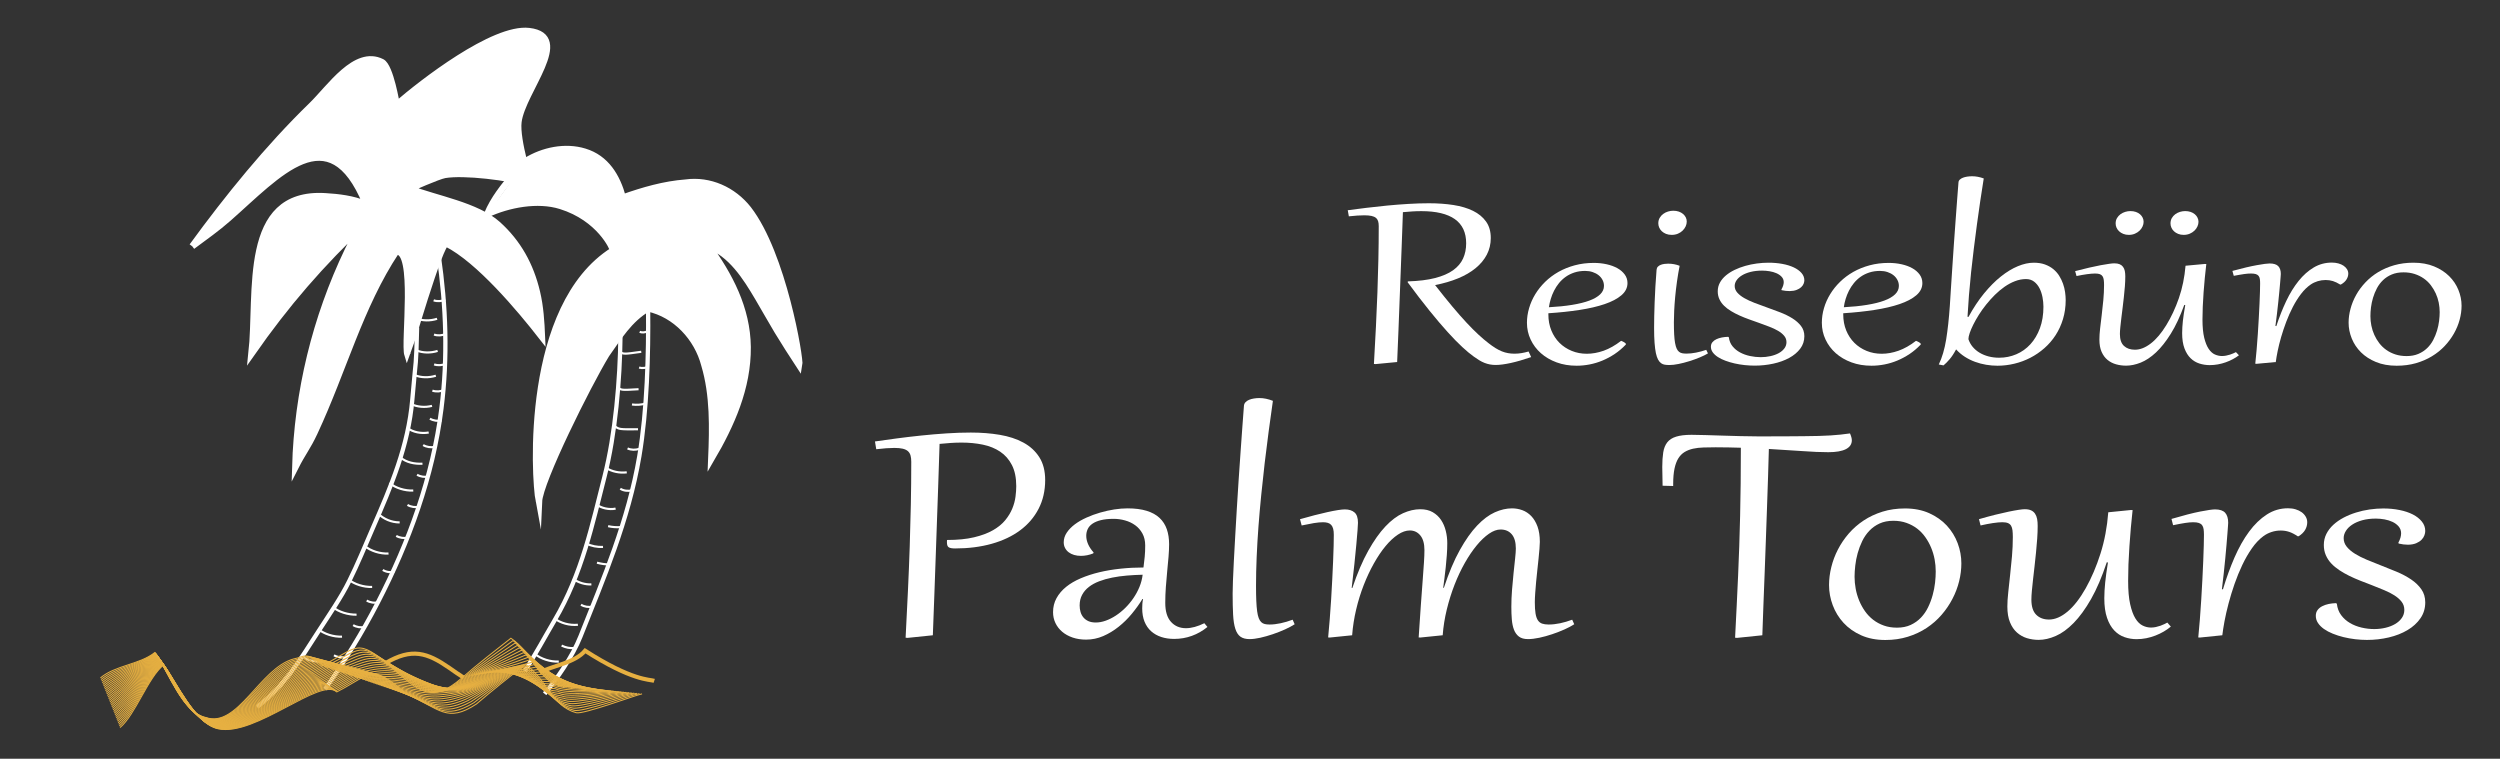 <?xml version="1.0" encoding="UTF-8"?>
<svg xmlns="http://www.w3.org/2000/svg" xmlns:xlink="http://www.w3.org/1999/xlink" version="1.0" id="Ebene_1" x="0px" y="0px" width="827px" height="251px" viewBox="32.5 -2.915 827 251" xml:space="preserve">
<rect x="32.5" y="-2.915" width="827" height="251" fill="#333333" stroke="none"/>
<g id="Text">
	<g>
		<path fill="#FFFFFF" d="M488.585,71.882c0-0.629-0.067-1.175-0.208-1.63c-0.14-0.449-0.388-0.822-0.742-1.107    c-0.347-0.288-0.837-0.495-1.458-0.634c-0.627-0.133-1.422-0.202-2.383-0.202c-1.325,0-3.023,0.111-5.098,0.339l-0.36-2.017    c1.867-0.256,3.912-0.519,6.133-0.788c2.22-0.275,4.506-0.524,6.847-0.751c2.342-0.223,4.693-0.41,7.056-0.55    c2.36-0.146,4.63-0.217,6.804-0.217c2.913,0,5.619,0.191,8.112,0.577c2.492,0.388,4.649,1.027,6.483,1.927    c1.827,0.897,3.262,2.076,4.31,3.54c1.048,1.466,1.567,3.281,1.567,5.449c0,2.008-0.438,3.845-1.31,5.513    c-0.872,1.665-2.108,3.156-3.711,4.467c-1.6,1.312-3.536,2.436-5.804,3.37c-2.275,0.938-4.804,1.676-7.596,2.218    c2.09,2.685,3.99,5.046,5.695,7.084c1.707,2.036,3.277,3.823,4.703,5.348c1.434,1.533,2.735,2.846,3.925,3.938    c1.18,1.096,2.295,2.039,3.345,2.843c0.822,0.647,1.602,1.197,2.322,1.638c0.723,0.445,1.42,0.805,2.095,1.076    c0.675,0.27,1.354,0.469,2.037,0.586c0.685,0.125,1.396,0.186,2.138,0.186c0.806,0,1.572-0.063,2.294-0.186    c0.723-0.117,1.519-0.297,2.38-0.539l0.844,1.852c-2.549,0.876-4.809,1.53-6.784,1.958c-1.969,0.428-3.617,0.646-4.946,0.646    c-0.662,0-1.293-0.059-1.9-0.17c-0.599-0.111-1.191-0.28-1.773-0.507c-0.587-0.228-1.169-0.516-1.75-0.874    c-0.582-0.351-1.209-0.771-1.873-1.255c-1.086-0.771-2.341-1.812-3.766-3.132c-1.434-1.322-3.041-2.975-4.839-4.958    c-1.799-1.981-3.798-4.334-5.99-7.048c-2.191-2.714-4.601-5.851-7.231-9.412l0.057-0.291c3.561-0.11,6.566-0.475,9.02-1.111    c2.447-0.634,4.436-1.492,5.954-2.576c1.518-1.09,2.618-2.381,3.302-3.883c0.685-1.501,1.022-3.18,1.022-5.032    c0-3.561-1.247-6.223-3.739-7.988c-2.492-1.762-6.182-2.646-11.063-2.646c-1.048,0-2.042,0.028-2.989,0.091    c-0.945,0.063-1.986,0.145-3.137,0.248c-0.038,1.161-0.093,2.714-0.164,4.66c-0.066,1.948-0.151,4.184-0.244,6.709    c-0.087,2.527-0.193,5.297-0.315,8.301c-0.121,3.011-0.243,6.155-0.363,9.437c-0.115,3.28-0.245,6.655-0.387,10.118    c-0.141,3.461-0.281,6.91-0.43,10.349l-7.139,0.682l-0.544-0.048c0.235-4.328,0.459-8.43,0.665-12.308    c0.195-3.878,0.362-7.655,0.492-11.33c0.132-3.668,0.239-7.306,0.315-10.904C488.546,79.336,488.585,75.654,488.585,71.882z"></path>
		<path fill="#FFFFFF" d="M568.769,109.83c0.115,0.043,0.276,0.109,0.463,0.191c0.189,0.083,0.372,0.173,0.529,0.271    c0.159,0.096,0.3,0.206,0.422,0.316c0.121,0.112,0.18,0.224,0.18,0.329c0,0.061-0.028,0.124-0.086,0.179    c-1.133,1.18-2.338,2.199-3.638,3.068c-1.294,0.865-2.644,1.589-4.038,2.17c-1.396,0.581-2.823,1.013-4.268,1.291    c-1.449,0.279-2.875,0.419-4.28,0.419c-2.417,0-4.629-0.367-6.632-1.107c-2.015-0.739-3.748-1.753-5.189-3.031    c-1.451-1.283-2.58-2.787-3.396-4.518c-0.814-1.728-1.222-3.575-1.222-5.552c0-1.616,0.239-3.233,0.715-4.844    c0.468-1.614,1.154-3.153,2.044-4.616c0.898-1.465,1.988-2.823,3.272-4.085c1.293-1.258,2.75-2.351,4.389-3.282    c1.639-0.924,3.438-1.653,5.396-2.18c1.96-0.531,4.069-0.793,6.318-0.793c1.49,0,2.905,0.151,4.252,0.451    c1.35,0.303,2.524,0.736,3.545,1.302c1.012,0.565,1.821,1.268,2.423,2.095c0.607,0.828,0.906,1.774,0.906,2.825    c0,1.539-0.669,2.885-2.008,4.031c-1.332,1.145-3.18,2.115-5.531,2.917s-5.12,1.446-8.304,1.937    c-3.186,0.492-6.629,0.854-10.328,1.096v0.386c0,1.934,0.323,3.693,0.979,5.296c0.654,1.597,1.55,2.968,2.693,4.106    c1.151,1.141,2.499,2.021,4.046,2.658c1.545,0.634,3.213,0.952,5.003,0.952c1.808,0,3.667-0.334,5.568-1.004    C564.886,112.426,566.812,111.336,568.769,109.83z M563.093,91.661c0-0.696-0.155-1.346-0.464-1.948    c-0.311-0.601-0.741-1.126-1.295-1.57c-0.556-0.449-1.212-0.797-1.98-1.053c-0.76-0.257-1.583-0.387-2.471-0.387    c-1.304,0-2.493,0.174-3.56,0.522c-1.062,0.347-2.016,0.819-2.858,1.413c-0.843,0.593-1.593,1.291-2.239,2.08    c-0.639,0.793-1.187,1.633-1.637,2.523c-0.458,0.89-0.82,1.805-1.1,2.742c-0.285,0.935-0.484,1.845-0.607,2.736    c2.856-0.152,5.41-0.411,7.678-0.783c2.259-0.367,4.168-0.842,5.725-1.423c1.563-0.581,2.748-1.277,3.574-2.08    C562.682,93.625,563.093,92.698,563.093,91.661z"></path>
		<path fill="#FFFFFF" d="M588.122,85.009c-0.339,1.72-0.631,3.443-0.871,5.169c-0.244,1.728-0.435,3.396-0.592,5.01    c-0.152,1.616-0.258,3.14-0.332,4.582c-0.065,1.438-0.107,2.74-0.107,3.901c0,1.574,0.036,2.919,0.092,4.042    c0.059,1.121,0.16,2.069,0.301,2.837c0.14,0.773,0.314,1.386,0.529,1.846c0.213,0.463,0.469,0.815,0.785,1.063    c0.309,0.25,0.676,0.413,1.087,0.488c0.412,0.075,0.876,0.11,1.399,0.11c0.964,0,2.003-0.108,3.117-0.327    c1.121-0.215,2.252-0.523,3.396-0.917l0.569,1.175c-0.722,0.44-1.633,0.881-2.729,1.337c-1.094,0.453-2.245,0.867-3.452,1.245    c-1.199,0.374-2.385,0.681-3.537,0.914c-1.161,0.236-2.159,0.35-3.001,0.35c-0.563,0-1.078-0.032-1.536-0.1    c-0.47-0.069-0.885-0.238-1.252-0.508c-0.375-0.269-0.708-0.669-1.001-1.2c-0.29-0.526-0.525-1.244-0.724-2.15    c-0.188-0.905-0.331-2.037-0.434-3.391c-0.104-1.359-0.152-3.004-0.152-4.937c0-1.128,0.015-2.407,0.042-3.829    c0.029-1.429,0.08-2.955,0.136-4.594c0.067-1.635,0.143-3.368,0.246-5.185c0.103-1.816,0.233-3.691,0.394-5.62    c0.036-0.427,0.188-0.77,0.449-1.034c0.263-0.262,0.581-0.469,0.965-0.609c0.382-0.144,0.789-0.241,1.222-0.295    c0.431-0.054,0.828-0.08,1.194-0.08C585.666,84.305,586.941,84.54,588.122,85.009z M585.5,74.783    c-0.703,0-1.331-0.114-1.874-0.329c-0.536-0.219-1.002-0.505-1.387-0.861c-0.377-0.353-0.668-0.76-0.873-1.224    c-0.195-0.458-0.299-0.928-0.299-1.412c0-0.678,0.152-1.28,0.452-1.798c0.298-0.518,0.691-0.959,1.179-1.313    c0.479-0.351,1.012-0.615,1.594-0.792c0.588-0.172,1.159-0.258,1.722-0.258c0.685,0,1.294,0.093,1.837,0.285    c0.544,0.187,1.008,0.446,1.399,0.778c0.393,0.333,0.692,0.713,0.909,1.142c0.215,0.43,0.315,0.896,0.315,1.393    c0,0.531-0.123,1.053-0.357,1.571c-0.246,0.523-0.585,0.991-1.016,1.416c-0.432,0.421-0.956,0.76-1.565,1.017    C586.921,74.652,586.247,74.783,585.5,74.783z"></path>
		<path fill="#FFFFFF" d="M604.403,108.671c0.144,1.146,0.549,2.14,1.223,2.968c0.676,0.831,1.504,1.506,2.488,2.031    c0.989,0.531,2.073,0.925,3.272,1.182c1.198,0.256,2.385,0.387,3.574,0.387c1.105,0,2.173-0.118,3.194-0.345    c1.029-0.222,1.929-0.547,2.716-0.969c0.786-0.426,1.41-0.945,1.887-1.565c0.468-0.617,0.708-1.312,0.708-2.078    c0-0.802-0.252-1.501-0.758-2.108c-0.498-0.601-1.172-1.154-2.016-1.651c-0.843-0.498-1.83-0.953-2.945-1.379    c-1.116-0.421-2.273-0.848-3.479-1.288c-1.067-0.378-2.133-0.762-3.21-1.142c-1.077-0.387-2.119-0.805-3.124-1.261    c-1.003-0.45-1.942-0.94-2.816-1.471c-0.878-0.527-1.639-1.111-2.293-1.753c-0.654-0.64-1.168-1.358-1.535-2.148    c-0.376-0.792-0.557-1.672-0.557-2.635c0-1.042,0.238-2.003,0.723-2.878c0.48-0.87,1.136-1.661,1.972-2.359    c0.834-0.703,1.799-1.315,2.896-1.847c1.096-0.525,2.271-0.97,3.517-1.324c1.246-0.352,2.524-0.619,3.846-0.792    c1.312-0.174,2.599-0.26,3.846-0.26c1.603,0,3.124,0.133,4.565,0.396c1.434,0.264,2.691,0.649,3.768,1.154    c1.077,0.504,1.929,1.123,2.565,1.847c0.63,0.719,0.95,1.534,0.95,2.438c0,0.353-0.084,0.727-0.242,1.132    c-0.161,0.408-0.432,0.791-0.818,1.144c-0.381,0.353-0.879,0.653-1.507,0.894c-0.619,0.241-1.388,0.372-2.286,0.386    c-0.852,0-1.733-0.097-2.659-0.296l-0.085-0.228c0.281-0.484,0.479-0.927,0.599-1.334c0.122-0.409,0.179-0.786,0.179-1.134    c-0.02-0.691-0.256-1.275-0.707-1.751c-0.451-0.477-1.018-0.866-1.701-1.166c-0.686-0.303-1.447-0.521-2.28-0.656    c-0.834-0.136-1.655-0.207-2.46-0.207c-1.425,0-2.698,0.145-3.824,0.429c-1.133,0.289-2.082,0.666-2.852,1.144    c-0.777,0.475-1.369,1.017-1.779,1.619c-0.413,0.601-0.622,1.23-0.622,1.877c0,0.829,0.296,1.571,0.879,2.228    c0.581,0.656,1.356,1.263,2.323,1.812c0.966,0.55,2.074,1.066,3.331,1.55c1.256,0.483,2.569,0.965,3.931,1.449    c1.527,0.54,3.053,1.104,4.553,1.684c1.508,0.583,2.856,1.243,4.045,1.982c1.182,0.739,2.143,1.585,2.88,2.544    c0.731,0.955,1.101,2.082,1.101,3.381c0,1.555-0.462,2.936-1.371,4.137c-0.917,1.209-2.141,2.23-3.668,3.059    s-3.283,1.46-5.258,1.889c-1.979,0.429-4.034,0.646-6.17,0.646c-1.068,0-2.166-0.063-3.301-0.181    c-1.134-0.124-2.236-0.305-3.302-0.546c-1.06-0.242-2.075-0.541-3.031-0.893c-0.956-0.353-1.79-0.76-2.501-1.224    c-0.714-0.46-1.274-0.972-1.687-1.539c-0.414-0.565-0.623-1.184-0.623-1.867c0-0.587,0.167-1.084,0.502-1.493    c0.329-0.406,0.767-0.739,1.308-0.994c0.543-0.256,1.155-0.448,1.83-0.577c0.674-0.13,1.361-0.2,2.066-0.219L604.403,108.671z"></path>
		<path fill="#FFFFFF" d="M666.314,109.83c0.121,0.043,0.275,0.109,0.464,0.191c0.197,0.083,0.37,0.173,0.528,0.271    c0.159,0.096,0.299,0.206,0.423,0.316c0.12,0.112,0.187,0.224,0.187,0.329c0,0.061-0.036,0.124-0.094,0.179    c-1.126,1.18-2.337,2.199-3.63,3.068c-1.304,0.865-2.65,1.589-4.045,2.17c-1.397,0.581-2.817,1.013-4.269,1.291    c-1.442,0.279-2.876,0.419-4.28,0.419c-2.41,0-4.622-0.367-6.633-1.107c-2.014-0.739-3.739-1.753-5.189-3.031    c-1.443-1.283-2.571-2.787-3.387-4.518c-0.814-1.728-1.222-3.575-1.222-5.552c0-1.616,0.232-3.233,0.707-4.844    c0.468-1.614,1.153-3.153,2.052-4.616c0.891-1.465,1.981-2.823,3.272-4.085c1.285-1.258,2.748-2.351,4.381-3.282    c1.639-0.924,3.438-1.653,5.403-2.18c1.96-0.531,4.063-0.793,6.317-0.793c1.482,0,2.905,0.151,4.245,0.451    c1.351,0.303,2.532,0.736,3.545,1.302c1.019,0.565,1.822,1.268,2.43,2.095c0.6,0.828,0.901,1.774,0.901,2.825    c0,1.539-0.662,2.885-2.002,4.031c-1.339,1.145-3.181,2.115-5.532,2.917c-2.358,0.802-5.126,1.446-8.312,1.937    c-3.186,0.492-6.629,0.854-10.328,1.096v0.386c0,1.934,0.331,3.693,0.979,5.296c0.653,1.597,1.557,2.968,2.7,4.106    c1.143,1.141,2.492,2.021,4.039,2.658c1.553,0.634,3.22,0.952,5.01,0.952c1.809,0,3.66-0.334,5.563-1.004    C662.439,112.426,664.365,111.336,666.314,109.83z M660.646,91.661c0-0.696-0.155-1.346-0.473-1.948    c-0.31-0.601-0.739-1.126-1.294-1.57c-0.554-0.449-1.212-0.797-1.973-1.053c-0.767-0.257-1.591-0.387-2.472-0.387    c-1.312,0-2.492,0.174-3.561,0.522c-1.067,0.347-2.021,0.819-2.865,1.413c-0.842,0.593-1.59,1.291-2.229,2.08    c-0.647,0.793-1.194,1.633-1.645,2.523c-0.45,0.892-0.82,1.805-1.102,2.742c-0.28,0.935-0.485,1.845-0.597,2.736    c2.848-0.152,5.408-0.411,7.668-0.783c2.266-0.367,4.176-0.842,5.732-1.423c1.556-0.581,2.748-1.277,3.573-2.08    C660.233,93.625,660.646,92.698,660.646,91.661z"></path>
		<path fill="#FFFFFF" d="M688.72,56.114c-0.385,2.413-0.769,4.902-1.151,7.466c-0.375,2.563-0.745,5.159-1.101,7.783    c-0.348,2.624-0.691,5.265-1.022,7.921c-0.329,2.651-0.638,5.275-0.909,7.862c-0.271,2.584-0.502,5.12-0.707,7.599    c-0.195,2.485-0.356,4.865-0.479,7.142l0.33,0.023c1.59-2.928,3.297-5.506,5.124-7.742c1.834-2.231,3.69-4.104,5.583-5.61    c1.892-1.506,3.759-2.645,5.624-3.416c1.854-0.768,3.611-1.154,5.26-1.154c1.388,0,2.613,0.19,3.682,0.577    c1.06,0.387,1.985,0.896,2.772,1.539c0.779,0.643,1.434,1.38,1.959,2.217c0.523,0.836,0.946,1.711,1.265,2.625    c0.325,0.913,0.548,1.834,0.68,2.771c0.131,0.934,0.201,1.81,0.201,2.627c0,2.243-0.304,4.346-0.895,6.301    c-0.591,1.954-1.411,3.731-2.458,5.339c-1.042,1.608-2.278,3.035-3.71,4.287c-1.425,1.255-2.971,2.311-4.64,3.17    c-1.666,0.862-3.428,1.514-5.281,1.957c-1.845,0.445-3.709,0.668-5.575,0.668c-1.245,0-2.495-0.105-3.753-0.318    c-1.262-0.209-2.482-0.533-3.68-0.973c-1.199-0.436-2.327-1-3.396-1.684c-1.067-0.688-2.015-1.495-2.866-2.433    c-0.701,1.326-1.413,2.414-2.137,3.259c-0.723,0.846-1.396,1.521-2.022,2.038l-1.565-0.295c1.105-2.308,1.921-5.081,2.445-8.313    c0.516-3.238,0.918-6.9,1.2-10.985c0.102-1.752,0.229-3.742,0.379-5.975c0.15-2.235,0.305-4.584,0.464-7.063    c0.166-2.473,0.338-5.003,0.514-7.588c0.179-2.589,0.365-5.104,0.544-7.545c0.177-2.443,0.354-4.757,0.514-6.947    c0.16-2.188,0.31-4.129,0.451-5.816c0.02-0.364,0.168-0.674,0.45-0.939c0.282-0.263,0.637-0.472,1.058-0.63    c0.42-0.159,0.896-0.279,1.429-0.355c0.533-0.076,1.063-0.112,1.588-0.112C686.115,55.389,687.39,55.63,688.72,56.114z     M708.466,98.541c0-1.028-0.109-2.085-0.314-3.169c-0.215-1.085-0.545-2.07-0.994-2.952c-0.459-0.883-1.048-1.608-1.779-2.17    c-0.739-0.565-1.626-0.85-2.674-0.85c-1.227,0-2.434,0.231-3.631,0.693c-1.199,0.458-2.352,1.079-3.466,1.853    c-1.115,0.779-2.187,1.678-3.218,2.694c-1.022,1.021-1.98,2.087-2.871,3.202c-0.899,1.118-1.705,2.247-2.417,3.384    c-0.714,1.134-1.329,2.219-1.837,3.244c-0.515,1.029-0.911,1.958-1.193,2.794c-0.281,0.836-0.421,1.506-0.421,2.005    c0.3,0.933,0.765,1.779,1.399,2.543c0.637,0.761,1.395,1.409,2.295,1.948c0.891,0.532,1.885,0.944,2.98,1.23    c1.095,0.284,2.262,0.428,3.488,0.428c2.006,0,3.902-0.382,5.682-1.143c1.78-0.76,3.33-1.867,4.661-3.318    c1.321-1.444,2.374-3.214,3.15-5.303C708.077,103.565,708.466,101.192,708.466,98.541z"></path>
		<path fill="#FFFFFF" d="M735.548,88.512c0,1.027-0.049,2.123-0.136,3.296c-0.094,1.166-0.204,2.353-0.338,3.561    c-0.13,1.209-0.272,2.408-0.421,3.609c-0.151,1.199-0.291,2.336-0.422,3.406c-0.133,1.071-0.244,2.055-0.329,2.954    c-0.094,0.898-0.135,1.647-0.135,2.248c0,1.795,0.451,3.107,1.357,3.938c0.9,0.831,2.107,1.244,3.616,1.244    c1.705,0,3.456-0.688,5.246-2.07c1.79-1.379,3.494-3.393,5.124-6.051c1.63-2.653,3.016-5.633,4.168-8.946    c1.144-3.31,1.874-6.882,2.2-10.715l6.39-0.587l0.479,0.021c-0.18,1.436-0.344,2.953-0.494,4.561    c-0.151,1.61-0.286,3.212-0.408,4.821c-0.119,1.609-0.213,3.18-0.271,4.714c-0.059,1.54-0.095,2.96-0.095,4.255    c0,2.459,0.197,4.47,0.573,6.033c0.383,1.561,0.879,2.791,1.479,3.688c0.603,0.897,1.298,1.518,2.066,1.855    c0.777,0.34,1.55,0.508,2.336,0.508c0.468,0,0.922-0.048,1.372-0.138c0.45-0.089,0.877-0.197,1.279-0.326    c0.402-0.126,0.772-0.267,1.1-0.419c0.336-0.154,0.622-0.285,0.866-0.408l0.994,1.043c-0.582,0.449-1.247,0.88-1.993,1.274    c-0.74,0.399-1.528,0.751-2.352,1.042c-0.825,0.296-1.688,0.528-2.596,0.694c-0.9,0.165-1.817,0.247-2.735,0.247    c-1.17,0-2.3-0.178-3.396-0.522c-1.095-0.348-2.064-0.926-2.909-1.743c-0.843-0.813-1.522-1.899-2.037-3.259    c-0.514-1.355-0.772-3.045-0.772-5.069c0-0.649,0.028-1.306,0.066-1.969c0.037-0.662,0.103-1.361,0.178-2.099    c0.084-0.74,0.191-1.538,0.316-2.392c0.129-0.852,0.294-1.788,0.471-2.815l-0.33-0.042c-1.367,3.786-2.851,6.962-4.452,9.524    c-1.593,2.564-3.233,4.628-4.911,6.2c-1.684,1.57-3.365,2.685-5.051,3.36c-1.693,0.669-3.299,1.004-4.826,1.004    c-1.15,0-2.252-0.147-3.302-0.443c-1.058-0.292-2-0.775-2.823-1.444c-0.825-0.669-1.486-1.557-1.974-2.664    c-0.496-1.099-0.734-2.458-0.734-4.069c0-1.055,0.076-2.282,0.235-3.678c0.16-1.395,0.341-2.878,0.53-4.459    c0.195-1.576,0.369-3.204,0.528-4.886c0.159-1.686,0.244-3.345,0.244-4.991c0-0.664-0.026-1.235-0.094-1.719    c-0.057-0.482-0.188-0.884-0.392-1.201c-0.197-0.317-0.494-0.551-0.887-0.704c-0.394-0.146-0.932-0.221-1.616-0.221    c-0.686,0-1.57,0.076-2.666,0.221c-1.095,0.151-2.251,0.358-3.45,0.614l-0.459-1.63c1.649-0.436,3.179-0.817,4.603-1.141    c1.415-0.324,2.68-0.592,3.795-0.805c1.115-0.209,2.063-0.367,2.838-0.471c0.77-0.109,1.343-0.159,1.7-0.159    c0.731,0,1.32,0.097,1.78,0.291c0.469,0.197,0.834,0.483,1.115,0.862c0.282,0.374,0.482,0.829,0.596,1.355    C735.487,87.233,735.548,87.835,735.548,88.512z M736.72,74.783c-0.686,0-1.294-0.114-1.836-0.329    c-0.546-0.219-0.999-0.501-1.372-0.851c-0.376-0.345-0.661-0.745-0.86-1.195c-0.203-0.455-0.297-0.92-0.297-1.403    c0-0.682,0.149-1.271,0.45-1.777c0.299-0.504,0.688-0.929,1.157-1.281c0.475-0.345,1-0.603,1.571-0.777    c0.573-0.173,1.14-0.259,1.702-0.259c0.665,0,1.268,0.094,1.809,0.281c0.544,0.187,0.998,0.442,1.373,0.768    c0.373,0.324,0.665,0.703,0.875,1.133c0.209,0.432,0.317,0.887,0.317,1.37c0,0.513-0.116,1.028-0.351,1.54    c-0.227,0.512-0.562,0.978-0.994,1.391c-0.431,0.416-0.951,0.75-1.551,1.005C738.106,74.653,737.449,74.783,736.72,74.783z     M754.845,74.783c-0.664,0-1.265-0.114-1.808-0.329c-0.545-0.219-0.997-0.501-1.372-0.851c-0.375-0.345-0.659-0.745-0.858-1.195    c-0.204-0.455-0.306-0.92-0.306-1.403c0-0.682,0.152-1.271,0.441-1.777c0.29-0.504,0.668-0.929,1.144-1.281    c0.47-0.345,0.995-0.603,1.565-0.777c0.574-0.173,1.146-0.259,1.71-0.259c0.657,0,1.265,0.094,1.807,0.281    c0.544,0.187,1.002,0.442,1.387,0.768c0.383,0.324,0.681,0.703,0.887,1.133c0.215,0.432,0.323,0.887,0.323,1.37    c0,0.513-0.117,1.028-0.351,1.54c-0.226,0.512-0.562,0.978-0.995,1.391c-0.429,0.416-0.951,0.75-1.549,1.005    C756.26,74.653,755.585,74.783,754.845,74.783z"></path>
		<path fill="#FFFFFF" d="M779.031,117.429l-0.486-0.023c0.157-1.43,0.309-2.99,0.451-4.684c0.14-1.689,0.271-3.407,0.392-5.147    c0.121-1.74,0.23-3.469,0.314-5.179c0.094-1.713,0.176-3.315,0.244-4.8c0.074-1.485,0.121-2.815,0.15-3.99    c0.036-1.181,0.052-2.105,0.052-2.782c0-0.56-0.028-1.043-0.094-1.451c-0.058-0.406-0.194-0.744-0.408-1.02    c-0.205-0.271-0.519-0.468-0.92-0.599c-0.403-0.125-0.946-0.189-1.622-0.189c-0.346,0-0.692,0.014-1.058,0.042    c-0.365,0.034-0.769,0.076-1.209,0.138c-0.441,0.062-0.942,0.141-1.493,0.239c-0.552,0.096-1.186,0.216-1.914,0.349l-0.451-1.63    c3.335-0.903,6.04-1.542,8.112-1.909c2.068-0.372,3.467-0.556,4.188-0.556c1.327,0,2.279,0.294,2.852,0.874    c0.571,0.581,0.859,1.441,0.859,2.589c0,0.11-0.021,0.421-0.059,0.93c-0.038,0.514-0.098,1.18-0.165,2    c-0.073,0.822-0.154,1.777-0.256,2.863c-0.104,1.084-0.22,2.253-0.351,3.497c-0.131,1.244-0.276,2.541-0.436,3.89    c-0.159,1.352-0.328,2.696-0.514,4.041l0.308,0.021c0.965-2.956,2.056-5.714,3.267-8.27c1.216-2.556,2.584-4.778,4.101-6.662    c1.517-1.885,3.185-3.373,5.011-4.45c1.817-1.078,3.809-1.613,5.981-1.613c0.769,0,1.48,0.09,2.146,0.271    c0.656,0.18,1.236,0.432,1.713,0.756c0.487,0.324,0.863,0.712,1.144,1.153c0.282,0.449,0.431,0.936,0.431,1.46    c0,0.678-0.203,1.331-0.595,1.958c-0.393,0.629-1.007,1.179-1.85,1.662h-0.244c-0.844-0.527-1.644-0.908-2.394-1.144    c-0.759-0.233-1.56-0.35-2.402-0.35c-0.9,0-1.78,0.13-2.624,0.386c-0.843,0.256-1.62,0.625-2.323,1.106    c-1.143,0.786-2.212,1.819-3.195,3.112c-0.983,1.291-1.886,2.716-2.701,4.29c-0.811,1.568-1.546,3.215-2.199,4.943    c-0.649,1.727-1.213,3.41-1.688,5.047c-0.469,1.629-0.854,3.172-1.144,4.612c-0.291,1.441-0.501,2.649-0.623,3.632    L779.031,117.429z"></path>
		<path fill="#FFFFFF" d="M809.419,103.832c0-1.522,0.215-3.066,0.639-4.636c0.42-1.569,1.039-3.09,1.865-4.561    c0.822-1.472,1.848-2.852,3.066-4.139c1.215-1.29,2.618-2.419,4.2-3.384c1.593-0.961,3.362-1.728,5.313-2.287    c1.947-0.554,4.066-0.838,6.358-0.838c2.576,0,4.851,0.407,6.833,1.224c1.978,0.813,3.642,1.888,4.988,3.222    c1.351,1.338,2.366,2.854,3.06,4.56c0.693,1.706,1.045,3.448,1.045,5.229c0,1.521-0.215,3.069-0.638,4.641    c-0.42,1.568-1.052,3.085-1.886,4.557c-0.836,1.47-1.856,2.849-3.074,4.141c-1.219,1.288-2.618,2.417-4.211,3.381    c-1.583,0.966-3.353,1.727-5.301,2.288c-1.949,0.557-4.076,0.837-6.361,0.837c-2.576,0-4.855-0.407-6.834-1.223    c-1.976-0.815-3.636-1.889-4.977-3.223c-1.338-1.334-2.349-2.854-3.042-4.561C809.771,107.354,809.419,105.613,809.419,103.832z     M816.633,101.682c0,1.03,0.099,2.066,0.314,3.123c0.206,1.054,0.537,2.078,0.979,3.057c0.439,0.982,0.988,1.897,1.643,2.747    c0.655,0.854,1.426,1.599,2.325,2.228c0.889,0.634,1.901,1.132,3.016,1.495c1.114,0.36,2.345,0.54,3.695,0.54    c1.462,0,2.758-0.238,3.874-0.713c1.115-0.472,2.081-1.103,2.895-1.89c0.815-0.782,1.49-1.679,2.02-2.688    c0.529-1.015,0.955-2.06,1.282-3.138c0.319-1.078,0.548-2.144,0.68-3.201c0.131-1.055,0.194-2.032,0.194-2.917    c0-1.044-0.109-2.089-0.315-3.137c-0.214-1.05-0.539-2.058-0.979-3.032c-0.448-0.975-0.997-1.885-1.645-2.736    c-0.654-0.854-1.433-1.595-2.323-2.217c-0.9-0.629-1.9-1.124-3.016-1.484c-1.115-0.364-2.348-0.545-3.695-0.545    c-1.465,0-2.759,0.236-3.875,0.705c-1.115,0.465-2.078,1.092-2.895,1.879c-0.816,0.781-1.49,1.68-2.023,2.689    c-0.533,1.012-0.959,2.051-1.279,3.121c-0.319,1.075-0.549,2.141-0.68,3.206C816.694,99.838,816.633,100.806,816.633,101.682z"></path>
	</g>
	<g>
		<path fill="#FFFFFF" d="M333.945,149.824c0-0.811-0.081-1.503-0.243-2.08c-0.167-0.584-0.456-1.053-0.868-1.422    c-0.412-0.36-0.982-0.631-1.713-0.81c-0.729-0.172-1.661-0.254-2.789-0.254c-1.556,0-3.546,0.144-5.97,0.433l-0.424-2.573    c2.213-0.324,4.633-0.666,7.258-1.009c2.629-0.351,5.324-0.666,8.091-0.954c2.766-0.287,5.547-0.525,8.336-0.707    c2.793-0.188,5.469-0.274,8.038-0.274c3.39,0,6.575,0.245,9.556,0.748c2.978,0.503,5.582,1.355,7.804,2.561    c2.224,1.198,3.986,2.813,5.282,4.839c1.293,2.024,1.942,4.546,1.942,7.569c0,3.521-0.726,6.685-2.174,9.492    c-1.447,2.801-3.476,5.172-6.09,7.115c-2.613,1.953-5.754,3.435-9.415,4.469c-3.66,1.027-7.708,1.544-12.133,1.544    c-0.991,0-1.686-0.125-2.083-0.378c-0.401-0.243-0.6-0.783-0.6-1.612v-0.379c0-0.197,0.011-0.34,0.032-0.433    c3.465,0,6.438-0.291,8.922-0.885c2.483-0.586,4.572-1.369,6.268-2.341c1.699-0.971,3.048-2.078,4.063-3.321    c1.013-1.241,1.79-2.521,2.333-3.843c0.542-1.314,0.894-2.624,1.059-3.912c0.165-1.294,0.248-2.457,0.248-3.502    c0-2.789-0.477-5.116-1.432-6.972c-0.955-1.862-2.25-3.335-3.885-4.434c-1.638-1.098-3.551-1.876-5.741-2.327    c-2.192-0.456-4.519-0.68-6.992-0.68c-1.252,0-2.446,0.037-3.585,0.117c-1.145,0.073-2.386,0.181-3.73,0.315    c-0.045,1.486-0.109,3.467-0.193,5.95c-0.087,2.485-0.178,5.343-0.282,8.564c-0.109,3.231-0.232,6.76-0.374,10.604    c-0.142,3.844-0.283,7.859-0.422,12.052c-0.141,4.186-0.293,8.497-0.461,12.916c-0.163,4.42-0.332,8.826-0.494,13.22l-8.373,0.863    l-0.636-0.063c0.283-5.525,0.542-10.766,0.78-15.716c0.233-4.948,0.427-9.77,0.581-14.461c0.151-4.689,0.276-9.325,0.369-13.925    C333.9,159.342,333.945,154.64,333.945,149.824z"></path>
		<path fill="#FFFFFF" d="M411.332,177.529c0-1.521-0.305-2.842-0.917-3.959c-0.611-1.117-1.411-2.034-2.403-2.745    c-0.987-0.712-2.104-1.242-3.353-1.585c-1.251-0.35-2.499-0.522-3.746-0.522c-1.671,0-3.085,0.145-4.236,0.433    c-1.155,0.288-2.094,0.685-2.81,1.188c-0.722,0.497-1.236,1.094-1.556,1.777c-0.315,0.684-0.478,1.418-0.478,2.21    c0,0.919,0.207,1.851,0.619,2.786c0.411,0.938,1.019,1.84,1.821,2.731l-0.141,0.315c-1.346,0.54-2.701,0.81-4.062,0.81    c-0.803,0-1.551-0.103-2.244-0.301c-0.693-0.204-1.296-0.499-1.8-0.885c-0.506-0.379-0.907-0.857-1.201-1.414    c-0.295-0.558-0.442-1.189-0.442-1.882c0-1.134,0.336-2.205,1.007-3.205c0.669-0.999,1.558-1.918,2.665-2.746    c1.106-0.826,2.392-1.566,3.851-2.223c1.462-0.656,2.967-1.211,4.524-1.662c1.555-0.449,3.113-0.8,4.677-1.043    c1.568-0.235,3.021-0.356,4.363-0.356c2.472,0,4.586,0.271,6.34,0.81c1.754,0.54,3.182,1.319,4.277,2.354    c1.092,1.026,1.894,2.273,2.401,3.74c0.508,1.467,0.759,3.123,0.759,4.969c0,1.27-0.067,2.666-0.193,4.186    c-0.13,1.521-0.277,3.12-0.443,4.784c-0.162,1.665-0.311,3.389-0.441,5.162c-0.129,1.765-0.195,3.528-0.195,5.284    c0,2.771,0.629,4.857,1.889,6.253c1.262,1.402,2.915,2.102,4.962,2.102c1.816,0,3.837-0.55,6.079-1.647l1.025,1.241    c-1.579,1.29-3.299,2.271-5.159,2.942c-1.861,0.677-3.818,1.009-5.864,1.009c-1.531,0-2.944-0.208-4.24-0.631    c-1.296-0.423-2.414-1.058-3.355-1.894c-0.942-0.838-1.671-1.896-2.193-3.165c-0.514-1.27-0.773-2.745-0.773-4.42    c0-0.503,0.017-0.999,0.054-1.503c0.033-0.504,0.108-1.026,0.228-1.584h-0.211c-1.015,1.658-2.186,3.283-3.514,4.893    c-1.33,1.61-2.789,3.041-4.382,4.303c-1.589,1.269-3.282,2.285-5.083,3.067c-1.803,0.776-3.692,1.167-5.671,1.167    c-1.621,0-3.109-0.233-4.449-0.691c-1.344-0.461-2.493-1.098-3.444-1.908c-0.953-0.811-1.697-1.768-2.228-2.875    c-0.528-1.107-0.793-2.31-0.793-3.624c0-1.691,0.381-3.231,1.146-4.617c0.768-1.396,1.826-2.64,3.182-3.736    c1.35-1.097,2.971-2.04,4.854-2.842c1.882-0.801,3.932-1.467,6.146-1.997c2.215-0.531,4.559-0.919,7.028-1.179    c2.472-0.26,4.993-0.391,7.559-0.391c0.167-1.216,0.303-2.393,0.406-3.526C411.282,180.15,411.332,178.898,411.332,177.529z     M389.647,197.377c0,0.756,0.101,1.472,0.298,2.153c0.201,0.687,0.516,1.283,0.955,1.805c0.434,0.521,0.988,0.933,1.661,1.229    c0.671,0.298,1.477,0.446,2.418,0.446c1.058,0,2.153-0.196,3.287-0.604c1.129-0.405,2.24-0.961,3.336-1.68    c1.095-0.713,2.144-1.564,3.145-2.554c0.999-0.991,1.899-2.074,2.702-3.254c0.802-1.173,1.465-2.41,1.996-3.713    c0.532-1.297,0.878-2.634,1.042-4.002c-1.742,0.044-3.473,0.131-5.19,0.274c-1.72,0.146-3.352,0.375-4.894,0.681    c-1.544,0.308-2.977,0.713-4.295,1.216c-1.317,0.506-2.453,1.122-3.406,1.867c-0.953,0.738-1.703,1.611-2.243,2.63    C389.916,194.88,389.647,196.046,389.647,197.377z"></path>
		<path fill="#FFFFFF" d="M453.575,129.681c-0.469,3.275-0.94,6.636-1.396,10.075c-0.456,3.438-0.899,6.913-1.311,10.425    c-0.414,3.519-0.788,7.05-1.145,10.589c-0.357,3.545-0.662,7.033-0.922,10.472c-0.257,3.439-0.456,6.818-0.597,10.13    c-0.142,3.313-0.211,6.49-0.211,9.533c0,1.908,0.03,3.545,0.088,4.914c0.063,1.369,0.152,2.521,0.282,3.467    c0.13,0.945,0.304,1.701,0.531,2.285c0.226,0.576,0.503,1.019,0.83,1.324c0.326,0.307,0.716,0.518,1.169,0.624    c0.445,0.103,0.977,0.158,1.586,0.158c1.128,0,2.349-0.141,3.658-0.42c1.303-0.279,2.632-0.671,3.971-1.175l0.668,1.504    c-0.847,0.558-1.914,1.126-3.195,1.709c-1.281,0.576-2.631,1.108-4.042,1.585c-1.416,0.485-2.802,0.868-4.149,1.175    c-1.354,0.296-2.53,0.444-3.519,0.444c-1.27,0-2.276-0.265-3.02-0.795c-0.739-0.529-1.306-1.391-1.695-2.587    c-0.389-1.188-0.639-2.75-0.742-4.668c-0.106-1.91-0.157-4.245-0.157-6.999c0-1.008,0.035-2.435,0.104-4.298    c0.071-1.855,0.172-4.02,0.299-6.486c0.13-2.465,0.277-5.158,0.443-8.083c0.165-2.934,0.342-5.962,0.53-9.087    c0.188-3.131,0.388-6.291,0.601-9.478c0.208-3.187,0.422-6.273,0.636-9.244c0.213-2.979,0.41-5.783,0.602-8.429    c0.187-2.638,0.362-4.969,0.523-6.985c0.028-0.467,0.194-0.867,0.5-1.201c0.304-0.338,0.697-0.604,1.183-0.811    c0.479-0.202,1.022-0.354,1.619-0.445c0.606-0.1,1.209-0.145,1.825-0.145C450.537,128.761,452.022,129.067,453.575,129.681z"></path>
		<path fill="#FFFFFF" d="M462.539,168.834c1.671-0.485,3.28-0.922,4.822-1.317c1.54-0.396,2.965-0.733,4.257-1.022    c1.291-0.288,2.439-0.513,3.427-0.666c0.99-0.153,1.768-0.233,2.333-0.233c1.365,0,2.426,0.337,3.194,1.003    c0.769,0.658,1.146,1.804,1.146,3.417c0,0.387-0.045,1.211-0.142,2.47c-0.089,1.27-0.224,2.849-0.405,4.758    c-0.176,1.907-0.389,4.086-0.648,6.526c-0.26,2.447-0.554,5.049-0.888,7.804l0.215,0.027c1.649-4.889,3.403-8.998,5.26-12.319    c1.858-3.321,3.754-6.008,5.688-8.051c1.928-2.043,3.872-3.498,5.831-4.379c1.955-0.873,3.851-1.31,5.688-1.31    c1.624,0,3.004,0.326,4.132,0.981c1.129,0.657,2.051,1.513,2.756,2.574c0.705,1.054,1.225,2.255,1.552,3.596    c0.336,1.342,0.499,2.697,0.499,4.092c0,1.207-0.052,2.498-0.143,3.856c-0.097,1.352-0.214,2.692-0.356,4.015    c-0.141,1.313-0.287,2.565-0.439,3.753s-0.287,2.221-0.407,3.109l0.216,0.026c1.648-4.97,3.404-9.141,5.278-12.497    c1.877-3.358,3.778-6.063,5.726-8.105c1.941-2.043,3.889-3.498,5.844-4.379c1.953-0.873,3.85-1.311,5.686-1.311    c1.179,0,2.32,0.198,3.427,0.604s2.089,1.058,2.954,1.948c0.858,0.901,1.547,2.049,2.064,3.453    c0.512,1.412,0.772,3.105,0.772,5.085c0,0.557-0.039,1.328-0.124,2.298c-0.078,0.973-0.181,2.059-0.3,3.256    c-0.116,1.188-0.253,2.46-0.406,3.794c-0.153,1.342-0.287,2.657-0.406,3.947c-0.116,1.288-0.214,2.514-0.299,3.685    c-0.079,1.163-0.124,2.166-0.124,3.021c0,1.495,0.079,2.718,0.233,3.664c0.152,0.945,0.406,1.688,0.755,2.236    c0.356,0.549,0.823,0.926,1.419,1.134c0.587,0.198,1.303,0.302,2.147,0.302c1.226,0,2.498-0.142,3.818-0.419    c1.321-0.28,2.646-0.672,3.991-1.176l0.674,1.504c-0.848,0.557-1.922,1.125-3.211,1.71c-1.301,0.576-2.662,1.106-4.084,1.584    c-1.421,0.484-2.846,0.867-4.256,1.174c-1.411,0.298-2.66,0.446-3.743,0.446c-1.269,0-2.277-0.28-3.003-0.837    c-0.729-0.558-1.275-1.322-1.644-2.284c-0.369-0.964-0.597-2.091-0.705-3.379c-0.109-1.294-0.157-2.683-0.157-4.166    c0-1.793,0.071-3.664,0.226-5.627c0.16-1.971,0.33-3.834,0.513-5.605c0.194-1.772,0.362-3.38,0.513-4.811    c0.154-1.432,0.234-2.517,0.234-3.255c0-2.099-0.461-3.669-1.361-4.721c-0.911-1.053-2.141-1.57-3.692-1.57    c-1.204,0-2.479,0.464-3.835,1.399c-1.353,0.936-2.71,2.22-4.058,3.856c-1.353,1.639-2.666,3.569-3.925,5.792    c-1.259,2.225-2.393,4.633-3.41,7.233c-1.011,2.603-1.862,5.324-2.557,8.168c-0.692,2.838-1.153,5.688-1.36,8.538l-7.384,0.747    l-0.565-0.025c0.261-4.044,0.505-7.626,0.726-10.747c0.226-3.125,0.42-5.85,0.603-8.18c0.174-2.322,0.315-4.305,0.424-5.914    c0.107-1.621,0.155-2.961,0.155-4.022c0-2.152-0.451-3.783-1.358-4.88c-0.905-1.098-2.066-1.646-3.478-1.646    c-1.248,0-2.564,0.455-3.942,1.372c-1.377,0.917-2.737,2.183-4.074,3.795c-1.345,1.619-2.632,3.532-3.868,5.736    c-1.235,2.207-2.361,4.589-3.359,7.154c-1,2.564-1.836,5.256-2.507,8.091c-0.671,2.825-1.112,5.672-1.328,8.524l-7.375,0.747    l-0.565-0.024c0.187-1.83,0.36-3.828,0.525-5.978c0.169-2.16,0.322-4.352,0.463-6.577c0.142-2.224,0.266-4.429,0.369-6.616    c0.105-2.188,0.201-4.23,0.288-6.13c0.078-1.9,0.142-3.596,0.175-5.1s0.05-2.683,0.05-3.556c0-0.784-0.064-1.449-0.207-1.99    c-0.143-0.539-0.363-0.968-0.654-1.282c-0.294-0.323-0.667-0.545-1.112-0.68c-0.446-0.136-0.977-0.207-1.594-0.207    c-0.846,0-1.856,0.099-3.036,0.287c-1.172,0.198-2.519,0.46-4.025,0.783L462.539,168.834z"></path>
		<path fill="#FFFFFF" d="M585.987,157.854l-3.5-0.09c-0.067-2.324-0.108-4.401-0.108-6.211c0-1.864,0.108-3.47,0.321-4.812    c0.209-1.334,0.649-2.437,1.32-3.308c0.673-0.863,1.648-1.503,2.938-1.899c1.28-0.404,2.981-0.611,5.105-0.611    c1.345,0,2.885,0.026,4.623,0.09c1.745,0.053,3.579,0.117,5.512,0.171c1.931,0.055,3.92,0.117,5.959,0.171    c2.029,0.062,4.008,0.09,5.914,0.09c3.203,0,6.024-0.004,8.476-0.015c2.45-0.008,4.63-0.021,6.538-0.049    c1.899-0.018,3.58-0.045,5.015-0.082c1.441-0.035,2.749-0.098,3.94-0.17c1.184-0.081,2.29-0.176,3.319-0.274    c1.021-0.107,2.065-0.239,3.121-0.392c0.399,0.918,0.604,1.683,0.604,2.277c0,1.277-0.655,2.249-1.96,2.924    c-1.311,0.668-3.248,1.009-5.818,1.009c-2.42,0-5.277-0.121-8.563-0.363s-6.991-0.474-11.104-0.707    c-0.073,2.853-0.166,5.895-0.266,9.127c-0.107,3.239-0.221,6.585-0.339,10.041c-0.118,3.457-0.244,6.993-0.374,10.603    c-0.123,3.616-0.266,7.228-0.398,10.837c-0.148,3.608-0.281,7.188-0.414,10.734c-0.123,3.546-0.248,6.977-0.368,10.288    l-8.373,0.863l-0.639-0.055c0.193-3.68,0.367-7.213,0.53-10.589c0.164-3.386,0.322-6.702,0.465-9.959    c0.141-3.252,0.271-6.504,0.383-9.745c0.118-3.25,0.215-6.583,0.285-10.015c0.072-3.429,0.126-6.997,0.181-10.705    c0.044-3.709,0.064-7.656,0.064-11.832c-1.343-0.036-2.703-0.068-4.099-0.104c-1.39-0.026-2.802-0.042-4.232-0.042    c-1.443,0-2.777,0.02-4.033,0.063c-1.247,0.037-2.388,0.17-3.419,0.396c-1.042,0.232-1.975,0.598-2.796,1.084    c-0.824,0.495-1.521,1.188-2.086,2.08c-0.563,0.898-0.993,2.038-1.285,3.425c-0.292,1.386-0.441,3.087-0.441,5.086    L585.987,157.854L585.987,157.854z"></path>
		<path fill="#FFFFFF" d="M637.548,190.618c0-1.945,0.249-3.917,0.746-5.923c0.49-2.007,1.218-3.946,2.185-5.82    c0.967-1.882,2.161-3.646,3.587-5.293c1.428-1.646,3.071-3.082,4.928-4.315c1.864-1.234,3.937-2.206,6.216-2.918    c2.287-0.711,4.771-1.07,7.458-1.07c3.011,0,5.683,0.521,8.002,1.558c2.316,1.044,4.27,2.416,5.843,4.118    c1.573,1.71,2.772,3.648,3.585,5.827c0.813,2.17,1.22,4.396,1.22,6.671c0,1.944-0.248,3.917-0.739,5.922    c-0.497,2.008-1.23,3.946-2.213,5.82c-0.977,1.883-2.174,3.645-3.604,5.292c-1.425,1.649-3.067,3.085-4.924,4.318    c-1.864,1.231-3.934,2.204-6.224,2.915c-2.281,0.711-4.764,1.072-7.451,1.072c-3.017,0-5.68-0.521-8.001-1.559    c-2.319-1.044-4.263-2.419-5.824-4.118c-1.564-1.71-2.756-3.649-3.568-5.829C637.956,195.118,637.548,192.895,637.548,190.618z     M645.99,187.872c0,1.314,0.125,2.638,0.373,3.987c0.249,1.352,0.635,2.646,1.146,3.898c0.519,1.252,1.163,2.426,1.928,3.515    c0.767,1.089,1.678,2.038,2.721,2.85c1.051,0.803,2.225,1.439,3.534,1.899c1.303,0.468,2.75,0.693,4.324,0.693    c1.721,0,3.236-0.302,4.54-0.904c1.311-0.611,2.439-1.409,3.394-2.417c0.953-0.999,1.745-2.144,2.365-3.439    c0.628-1.287,1.124-2.624,1.502-4.001s0.645-2.74,0.797-4.083c0.152-1.35,0.225-2.594,0.225-3.735    c0-1.323-0.116-2.659-0.366-4.001c-0.249-1.334-0.636-2.628-1.152-3.872c-0.513-1.242-1.158-2.403-1.928-3.492    c-0.762-1.089-1.669-2.033-2.714-2.834c-1.053-0.793-2.224-1.429-3.535-1.888c-1.31-0.467-2.751-0.692-4.323-0.692    c-1.723,0-3.235,0.297-4.541,0.892c-1.31,0.596-2.438,1.395-3.394,2.403c-0.953,0.999-1.745,2.144-2.364,3.43    c-0.628,1.295-1.124,2.62-1.503,3.987c-0.378,1.368-0.644,2.73-0.796,4.092C646.07,185.519,645.99,186.756,645.99,187.872z"></path>
		<path fill="#FFFFFF" d="M706.563,171.058c0,1.306-0.05,2.714-0.155,4.201c-0.107,1.492-0.238,3.008-0.39,4.556    c-0.153,1.54-0.315,3.074-0.49,4.604c-0.181,1.531-0.346,2.984-0.498,4.354c-0.153,1.366-0.284,2.624-0.39,3.766    c-0.1,1.144-0.158,2.103-0.158,2.877c0,2.286,0.531,3.969,1.594,5.024c1.059,1.061,2.474,1.591,4.24,1.591    c1.997,0,4.047-0.885,6.142-2.641c2.093-1.764,4.099-4.342,6.006-7.729c1.909-3.393,3.528-7.204,4.872-11.428    c1.346-4.229,2.201-8.789,2.582-13.684l7.486-0.748l0.562,0.026c-0.205,1.829-0.405,3.768-0.58,5.82s-0.33,4.104-0.473,6.156    c-0.142,2.053-0.248,4.054-0.325,6.026c-0.064,1.963-0.1,3.771-0.1,5.427c0,3.142,0.22,5.711,0.672,7.7    c0.445,1.998,1.021,3.564,1.728,4.708c0.705,1.151,1.513,1.936,2.422,2.369c0.901,0.441,1.817,0.651,2.739,0.651    c0.535,0,1.071-0.056,1.602-0.173c0.531-0.114,1.034-0.254,1.503-0.417c0.472-0.162,0.903-0.347,1.29-0.536    c0.386-0.189,0.726-0.368,1.008-0.521l1.162,1.332c-0.685,0.575-1.456,1.122-2.332,1.633c-0.867,0.505-1.789,0.954-2.755,1.324    c-0.966,0.379-1.974,0.67-3.035,0.885c-1.056,0.208-2.13,0.315-3.212,0.315c-1.367,0-2.694-0.223-3.975-0.666    c-1.282-0.44-2.422-1.179-3.411-2.223c-0.987-1.036-1.784-2.422-2.38-4.159c-0.598-1.736-0.906-3.888-0.906-6.472    c0-0.827,0.029-1.664,0.074-2.512c0.045-0.846,0.117-1.745,0.215-2.689c0.089-0.945,0.212-1.958,0.366-3.046    c0.151-1.088,0.339-2.288,0.548-3.597l-0.388-0.063c-1.6,4.841-3.339,8.891-5.204,12.168c-1.873,3.276-3.795,5.914-5.759,7.911    c-1.973,2.008-3.942,3.434-5.917,4.289c-1.981,0.864-3.862,1.291-5.649,1.291c-1.345,0-2.634-0.192-3.869-0.563    c-1.235-0.378-2.336-0.998-3.302-1.854c-0.965-0.854-1.74-1.984-2.314-3.389c-0.576-1.41-0.871-3.142-0.871-5.203    c0-1.35,0.097-2.911,0.292-4.694c0.186-1.781,0.386-3.681,0.614-5.697c0.227-2.008,0.426-4.088,0.621-6.236    c0.187-2.152,0.282-4.272,0.282-6.368c0-0.847-0.041-1.584-0.108-2.196c-0.074-0.621-0.227-1.125-0.457-1.53    c-0.238-0.405-0.589-0.702-1.044-0.9c-0.458-0.188-1.09-0.287-1.892-0.287s-1.84,0.099-3.121,0.287    c-1.287,0.198-2.638,0.46-4.049,0.783l-0.531-2.08c1.931-0.558,3.727-1.048,5.386-1.461c1.667-0.415,3.146-0.752,4.457-1.023    c1.303-0.269,2.41-0.475,3.319-0.609c0.902-0.136,1.569-0.199,1.991-0.199c0.847,0,1.548,0.127,2.091,0.379    c0.537,0.244,0.977,0.613,1.304,1.097c0.326,0.479,0.556,1.055,0.687,1.729C706.506,169.42,706.563,170.194,706.563,171.058z"></path>
		<path fill="#FFFFFF" d="M760.25,207.981l-0.563-0.025c0.188-1.829,0.368-3.827,0.532-5.985c0.16-2.152,0.315-4.345,0.456-6.568    c0.141-2.225,0.266-4.429,0.373-6.615c0.109-2.188,0.197-4.232,0.284-6.13c0.086-1.9,0.142-3.598,0.175-5.101    c0.041-1.503,0.059-2.684,0.059-3.556c0-0.711-0.041-1.324-0.108-1.846c-0.071-0.521-0.234-0.954-0.481-1.305    c-0.241-0.344-0.604-0.598-1.071-0.762c-0.475-0.162-1.108-0.247-1.91-0.247c-0.4,0-0.813,0.02-1.235,0.063    c-0.423,0.037-0.9,0.093-1.41,0.173c-0.52,0.071-1.102,0.176-1.752,0.301c-0.648,0.126-1.395,0.274-2.241,0.445l-0.529-2.078    c3.906-1.153,7.071-1.968,9.502-2.445c2.421-0.467,4.058-0.706,4.905-0.706c1.56,0,2.671,0.374,3.344,1.112    c0.666,0.745,1.004,1.85,1.004,3.308c0,0.135-0.021,0.531-0.074,1.188c-0.045,0.656-0.104,1.508-0.191,2.56    c-0.086,1.045-0.18,2.264-0.299,3.651c-0.117,1.387-0.252,2.876-0.406,4.467c-0.152,1.585-0.321,3.242-0.512,4.97    c-0.188,1.721-0.391,3.442-0.599,5.156l0.349,0.025c1.136-3.774,2.412-7.294,3.833-10.557c1.432-3.266,3.027-6.104,4.807-8.51    c1.778-2.411,3.73-4.297,5.866-5.674c2.128-1.379,4.465-2.066,7.014-2.066c0.892,0,1.727,0.108,2.506,0.343    c0.771,0.233,1.443,0.554,2.018,0.968c0.563,0.413,1.008,0.908,1.337,1.475c0.334,0.568,0.497,1.185,0.497,1.86    c0,0.872-0.231,1.705-0.687,2.506c-0.466,0.793-1.187,1.5-2.175,2.12h-0.284c-0.986-0.675-1.925-1.163-2.804-1.462    c-0.889-0.297-1.826-0.445-2.815-0.445c-1.056,0-2.083,0.162-3.071,0.494c-0.987,0.324-1.897,0.793-2.723,1.413    c-1.345,0.999-2.593,2.327-3.742,3.973c-1.152,1.649-2.208,3.472-3.162,5.478c-0.954,1.998-1.813,4.101-2.582,6.308    c-0.763,2.204-1.423,4.355-1.974,6.446c-0.554,2.087-1,4.058-1.347,5.895c-0.336,1.836-0.581,3.389-0.723,4.639L760.25,207.981z"></path>
		<path fill="#FFFFFF" d="M805.53,196.802c0.163,1.467,0.646,2.726,1.431,3.78c0.789,1.062,1.759,1.927,2.919,2.6    c1.151,0.677,2.425,1.18,3.825,1.505c1.407,0.333,2.802,0.493,4.191,0.493c1.292,0,2.541-0.143,3.741-0.431    c1.203-0.288,2.259-0.702,3.179-1.243c0.919-0.539,1.653-1.205,2.208-1.997c0.552-0.791,0.827-1.675,0.827-2.656    c0-1.024-0.292-1.916-0.879-2.689c-0.588-0.766-1.378-1.469-2.366-2.107c-0.995-0.639-2.141-1.222-3.444-1.762    c-1.31-0.541-2.671-1.088-4.082-1.649c-1.248-0.476-2.501-0.966-3.76-1.452c-1.266-0.497-2.479-1.031-3.658-1.607    c-1.174-0.577-2.277-1.206-3.303-1.882c-1.021-0.675-1.921-1.418-2.679-2.236c-0.771-0.819-1.367-1.729-1.802-2.746    c-0.441-1.007-0.655-2.129-0.655-3.362c0-1.331,0.284-2.554,0.848-3.67c0.563-1.117,1.34-2.12,2.316-3.021    c0.977-0.891,2.104-1.677,3.385-2.354c1.288-0.674,2.66-1.236,4.116-1.688c1.463-0.456,2.964-0.791,4.505-1.015    c1.54-0.217,3.041-0.33,4.505-0.33c1.878,0,3.662,0.167,5.346,0.509c1.688,0.333,3.154,0.827,4.421,1.469    c1.259,0.646,2.258,1.435,2.996,2.362c0.745,0.918,1.112,1.962,1.112,3.115c0,0.44-0.09,0.927-0.283,1.447    c-0.187,0.514-0.502,1.005-0.945,1.454c-0.455,0.459-1.043,0.833-1.768,1.146c-0.737,0.308-1.627,0.469-2.688,0.489    c-0.988,0-2.026-0.127-3.105-0.379l-0.106-0.287c0.326-0.613,0.563-1.18,0.705-1.702c0.141-0.522,0.207-1.001,0.207-1.449    c-0.021-0.883-0.3-1.625-0.828-2.236c-0.524-0.604-1.19-1.103-1.994-1.488c-0.802-0.379-1.688-0.658-2.665-0.838    c-0.976-0.171-1.942-0.261-2.879-0.261c-1.671,0-3.167,0.188-4.489,0.549c-1.316,0.369-2.434,0.859-3.337,1.462    c-0.911,0.604-1.605,1.293-2.082,2.066c-0.488,0.773-0.731,1.566-0.731,2.396c0,1.062,0.344,2.011,1.028,2.849    c0.684,0.837,1.585,1.611,2.723,2.314c1.128,0.7,2.427,1.361,3.901,1.974c1.474,0.621,3.009,1.233,4.609,1.854    c1.787,0.693,3.564,1.407,5.333,2.146c1.768,0.746,3.343,1.588,4.738,2.534c1.39,0.936,2.51,2.02,3.37,3.245    c0.857,1.224,1.285,2.669,1.285,4.326c0,1.979-0.529,3.744-1.603,5.285c-1.073,1.539-2.501,2.844-4.29,3.897    c-1.79,1.062-3.844,1.866-6.166,2.417c-2.32,0.548-4.73,0.822-7.228,0.822c-1.249,0-2.534-0.08-3.868-0.233    c-1.324-0.154-2.619-0.387-3.867-0.693c-1.249-0.306-2.434-0.688-3.552-1.139c-1.119-0.449-2.096-0.971-2.931-1.557    c-0.836-0.595-1.496-1.251-1.974-1.972c-0.486-0.722-0.724-1.518-0.724-2.381c0-0.755,0.193-1.387,0.581-1.907    c0.382-0.522,0.897-0.946,1.535-1.27c0.64-0.333,1.351-0.572,2.133-0.742c0.791-0.16,1.598-0.249,2.423-0.274L805.53,196.802z"></path>
	</g>
</g>
<g id="slogan">
	<g id="palmen">
		<g id="palmenwedel_rechts_1_">
			<path fill="#FFFFFF" stroke="#FFFFFF" stroke-width="2.129" stroke-miterlimit="10" d="M206.505,50.315     c5.658-3.493,12.967-5.021,19.376-3.056c7.131,2.164,10.752,8.231,12.639,15.187c6.733-2.388,13.702-4.403,20.826-4.944     c7.903-1.07,15.689,2.387,20.698,8.762c11.5,14.87,17.293,49.521,16.841,51.705c-2.129-3.229-5.16-8.019-7.208-11.381     c-2.19-3.62-4.205-7.315-6.37-10.95c-4.178-7.081-8.898-14.533-16.806-17.575c7.297,10.01,13.177,21.056,13.313,33.828     c0.109,13.478-5.381,25.651-12.002,36.991c0.426-10.319,0.683-21.098-2.3-31.087c-2.324-8.935-9.486-16.714-18.646-18.71     c-6.262,3.684-9.686,9.49-13.804,15.279c-6.153,10.153-21.997,41.92-22.289,48.7c-1.581-8.305-4.687-64.736,24.536-83.143     c-0.009-0.723-4.408-10.683-17.323-14.717c-7.688-2.392-17.361-0.496-24.313,2.735"></path>
			<path fill="#FFFFFF" stroke="#FFFFFF" stroke-width="2.129" stroke-miterlimit="10" d="M193.675,67.938     c1.977-4.961,5.84-9.631,7.841-12.013"></path>
		</g>
		<g id="palmenwedel_links_1_">
			<path fill="#FFFFFF" stroke="#FFFFFF" stroke-width="2.129" stroke-miterlimit="10" d="M96.092,78.554     c11.785-16.163,25.137-32.628,39.479-46.564c6.076-5.892,14.531-18.755,23.24-14.376c2.854,1.435,4.883,14.094,4.895,14.103     c8.273-7.181,32.062-25.708,43.792-24.341c14.653,1.71-2.229,19.839-3.508,30.015c-0.746,6.019,3.932,20.504,3.932,20.504     c-7.021-2.299-22.103-4.009-28.261-2.955c-2.252,0.385-11.466,4.508-11.538,4.556c8.524,3.311,22.087,5.565,29.018,11.807     c6.756,6.086,10.86,13.552,12.963,22.447c1.146,4.791,1.457,9.887,1.664,14.782c-7.171-9.206-20.844-25.521-31.588-30.905     c-1.931-0.982-12.807,36.697-12.876,36.828c-1.253-3.976,2.988-35.001-3.762-34.151c-12.003,18.13-17.358,39.13-27.037,59.892     c-2.333,4.979-3.84,6.544-6.327,11.464c0.706-24.862,6.65-49.351,17.42-71.833c1.635-3.409,3.37-6.54,5.812-9.4     c-14.843,14.046-26.103,27.046-37.687,43.589c2.191-19.946-3.408-53.657,24.301-51.997c4.422,0.261,9.271,0.829,13.283,2.56     c0.063-0.07,0.148-0.152,0.196-0.223c-12.13-29.307-28.969-9.563-45.454,4.948C104.417,72.533,100.032,75.623,96.092,78.554"></path>
		</g>
		<g id="stamm_1_">
			<path fill="none" stroke="#FFFFFF" stroke-width="1.42" stroke-miterlimit="10" d="M237.744,108.284     c-0.144,14.359-1.656,32.354-5.274,46.481c-4.053,15.818-7.415,32.037-16.439,47.406c-3.329,5.652-6.367,11.41-9.988,16.924"></path>
			<path fill="none" stroke="#FFFFFF" stroke-width="1.42" stroke-miterlimit="10" d="M246.893,98.987     c0.161,15.426-0.341,33.859-2.898,48.992c-3.583,21.246-11.876,40.562-19.479,59.658c-2.683,6.755-7.741,13.903-11.852,18.952"></path>
			<path fill="none" stroke="#FFFFFF" stroke-width="1.42" stroke-miterlimit="10" d="M177.619,81.569     c2.438,16.884,3.055,33.639,0.901,50.697c-2.81,22.438-10.687,44.075-21.023,64.092c-5.263,10.201-10.943,19.308-17.438,28.698"></path>
			<path fill="none" stroke="#FFFFFF" stroke-width="1.42" stroke-miterlimit="10" d="M170.464,105.459     c-0.344,14.106-0.271,8.488-1.561,23.712c-1.314,15.51-7.038,28.773-13.154,42.795c-2.438,5.656-4.948,11.754-7.69,17.267     c-2.667,5.468-6.703,11.246-10,16.368c-6.532,10.158-11.426,18.331-20.525,25.359"></path>
			<path fill="none" stroke="#FFFFFF" stroke-width="1.42" stroke-miterlimit="10" d="M117.532,230.96"></path>
			<path fill="none" stroke="#FFFFFF" stroke-width="1.42" stroke-miterlimit="10" d="M132.075,214.397"></path>
			<path fill="none" stroke="#FFFFFF" stroke-width="1.42" stroke-miterlimit="10" d="M139.591,224.984"></path>
			<path fill="none" stroke="#FFFFFF" stroke-width="1.42" stroke-miterlimit="10" d="M147.193,214.748"></path>
			<path fill="none" stroke="#FFFFFF" stroke-width="0.71" stroke-miterlimit="10" d="M222.074,188.585     c1.865,1.279,3.959,1.906,6.053,1.82"></path>
			<path fill="none" stroke="#FFFFFF" stroke-width="0.71" stroke-miterlimit="10" d="M226.38,176.888     c1.782,0.838,3.695,1.227,5.593,1.123"></path>
			<path fill="none" stroke="#FFFFFF" stroke-width="0.71" stroke-miterlimit="10" d="M215.816,201.615     c2.199,1.625,5.064,2.413,7.85,2.145"></path>
			<path fill="none" stroke="#FFFFFF" stroke-width="0.71" stroke-miterlimit="10" d="M209.48,213.438     c2.008,1.647,5.08,2.604,7.862,2.495"></path>
			<path fill="none" stroke="#FFFFFF" stroke-width="0.71" stroke-miterlimit="10" d="M132.484,214.214     c2.042,1.633,4.688,1.8,7.468,1.693"></path>
			<path fill="none" stroke="#FFFFFF" stroke-width="0.71" stroke-miterlimit="10" d="M137.796,205.225     c1.983,1.614,5.082,2.588,7.841,2.466"></path>
			<path fill="none" stroke="#FFFFFF" stroke-width="0.71" stroke-miterlimit="10" d="M142.567,197.912     c2.003,1.614,5.092,2.569,7.884,2.506"></path>
			<path fill="none" stroke="#FFFFFF" stroke-width="0.71" stroke-miterlimit="10" d="M147.747,188.751     c2.017,1.639,5.097,2.586,7.855,2.496"></path>
			<path fill="none" stroke="#FFFFFF" stroke-width="0.71" stroke-miterlimit="10" d="M153.14,177.703     c2.024,1.651,5.071,2.614,7.878,2.5"></path>
			<path fill="none" stroke="#FFFFFF" stroke-width="0.71" stroke-miterlimit="10" d="M157.586,167.02     c1.914,1.776,4.325,2.869,7.124,2.881"></path>
			<path fill="none" stroke="#FFFFFF" stroke-width="0.71" stroke-miterlimit="10" d="M161.35,156.863     c1.996,1.68,5.074,2.607,7.859,2.499"></path>
			<path fill="none" stroke="#FFFFFF" stroke-width="0.71" stroke-miterlimit="10" d="M164.996,148.44     c1.995,1.629,4.513,2.153,7.255,2.046"></path>
			<path fill="none" stroke="#FFFFFF" stroke-width="0.71" stroke-miterlimit="10" d="M167.369,138.725     c1.753,1.315,4.466,1.883,6.946,1.433"></path>
			<path fill="none" stroke="#FFFFFF" stroke-width="0.71" stroke-miterlimit="10" d="M229.98,164.02     c1.277,1.121,4.082,1.771,6.158,1.312"></path>
			<path fill="none" stroke="#FFFFFF" stroke-width="0.71" stroke-miterlimit="10" d="M233.022,151.863     c1.854,1.23,4.426,1.773,6.807,1.469"></path>
			<path fill="none" stroke="#FFFFFF" stroke-width="0.71" stroke-miterlimit="10" d="M168.487,130.735     c1.984,0.985,4.601,1.218,6.919,0.61"></path>
			<path fill="none" stroke="#FFFFFF" stroke-width="0.71" stroke-miterlimit="10" d="M169.725,121.203     c2.039,0.831,4.669,0.895,6.953,0.166"></path>
			<path fill="none" stroke="#FFFFFF" stroke-width="0.71" stroke-miterlimit="10" d="M170.299,112.995     c2.016,0.866,4.664,0.914,6.965,0.171"></path>
			<path fill="none" stroke="#FFFFFF" stroke-width="0.71" stroke-miterlimit="10" d="M170.12,102.379     c2.021,0.859,4.677,0.911,6.961,0.166"></path>
			<path fill="none" stroke="#FFFFFF" stroke-width="0.71" stroke-miterlimit="10" d="M236.793,125.168     c1.222,1.01,1.222,1.01,6.944,0.671"></path>
			<path fill="none" stroke="#FFFFFF" stroke-width="0.71" stroke-miterlimit="10" d="M235.744,137.951     c1.514,1.188,1.514,1.188,7.809,1.141"></path>
			<path fill="none" stroke="#FFFFFF" stroke-width="0.71" stroke-miterlimit="10" d="M237.352,113.375     c1.438,0.911,1.438,0.911,7.276,0.082"></path>
			<path fill="none" stroke="#FFFFFF" stroke-width="0.71" stroke-miterlimit="10" d="M218.282,210.646     c1.413,0.671,2.752,0.941,4.192,0.805"></path>
			<path fill="none" stroke="#FFFFFF" stroke-width="0.71" stroke-miterlimit="10" d="M224.699,197.119     c1.071,0.699,2.592,0.911,3.772,0.615"></path>
			<path fill="none" stroke="#FFFFFF" stroke-width="0.71" stroke-miterlimit="10" d="M240.095,145.423     c1.155,0.545,2.696,0.566,3.841,0.123"></path>
			<path fill="none" stroke="#FFFFFF" stroke-width="0.71" stroke-miterlimit="10" d="M237.689,158.757     c1.077,0.688,2.611,0.857,3.787,0.535"></path>
			<path fill="none" stroke="#FFFFFF" stroke-width="0.71" stroke-miterlimit="10" d="M142.982,213.856     c1.063,0.638,2.589,0.841,3.749,0.56"></path>
			<path fill="none" stroke="#FFFFFF" stroke-width="0.71" stroke-miterlimit="10" d="M149.327,203.867     c1.065,0.684,2.611,0.904,3.774,0.607"></path>
			<path fill="none" stroke="#FFFFFF" stroke-width="0.71" stroke-miterlimit="10" d="M153.811,195.736     c1.069,0.67,2.583,0.909,3.776,0.543"></path>
			<path fill="none" stroke="#FFFFFF" stroke-width="0.71" stroke-miterlimit="10" d="M159.132,185.623     c1.075,0.705,2.601,0.914,3.772,0.603"></path>
			<path fill="none" stroke="#FFFFFF" stroke-width="0.71" stroke-miterlimit="10" d="M163.581,174.357     c1.092,0.654,2.63,0.864,3.804,0.574"></path>
			<path fill="none" stroke="#FFFFFF" stroke-width="0.71" stroke-miterlimit="10" d="M167.298,164.111     c1.076,0.67,2.626,0.883,3.806,0.605"></path>
			<path fill="none" stroke="#FFFFFF" stroke-width="0.71" stroke-miterlimit="10" d="M170.464,154.125     c1.073,0.65,2.587,0.889,3.766,0.559"></path>
			<path fill="none" stroke="#FFFFFF" stroke-width="0.71" stroke-miterlimit="10" d="M172.485,144.308     c1.08,0.67,2.613,0.882,3.789,0.598"></path>
			<path fill="none" stroke="#FFFFFF" stroke-width="0.71" stroke-miterlimit="10" d="M174.724,135.578     c1.109,0.682,2.624,0.885,3.804,0.576"></path>
			<path fill="none" stroke="#FFFFFF" stroke-width="0.71" stroke-miterlimit="10" d="M175.532,126.307     c1.215,0.414,2.741,0.33,3.82-0.218"></path>
			<path fill="none" stroke="#FFFFFF" stroke-width="0.71" stroke-miterlimit="10" d="M176.113,117.633     c1.206,0.416,2.739,0.316,3.811-0.214"></path>
			<path fill="none" stroke="#FFFFFF" stroke-width="0.71" stroke-miterlimit="10" d="M176.075,107.76     c1.219,0.437,2.739,0.332,3.815-0.221"></path>
			<path fill="none" stroke="#FFFFFF" stroke-width="0.71" stroke-miterlimit="10" d="M175.95,96.434     c1.189,0.437,2.737,0.317,3.832-0.231"></path>
			<path fill="none" stroke="#FFFFFF" stroke-width="0.71" stroke-miterlimit="10" d="M229.983,183.226     c1.398,0.375,2.887,0.598,4.208,0.572"></path>
			<path fill="none" stroke="#FFFFFF" stroke-width="0.71" stroke-miterlimit="10" d="M237.685,171.466     c-1.358,0.066-2.675-0.014-4.021-0.332"></path>
			<path fill="none" stroke="#FFFFFF" stroke-width="0.71" stroke-miterlimit="10" d="M241.559,130.888     c1.44,0.214,3.273,0.089,4.401-0.305"></path>
			<path fill="none" stroke="#FFFFFF" stroke-width="0.71" stroke-miterlimit="10" d="M243.914,118.686     c1.023,0.27,2.354,0.126,2.92-0.25"></path>
			<path fill="none" stroke="#FFFFFF" stroke-width="0.71" stroke-miterlimit="10" d="M244.108,106.862     c0.813,0.303,1.651,0.239,2.523-0.157"></path>
		</g>
		<g id="boden_2_linien_1_">
			<g>
				<path fill="none" stroke="#E7B041" stroke-width="0.342" stroke-miterlimit="10" d="M72.2,237.763      c5.023-4.215,9.361-16.713,14.442-20.721c4.501,6.144,10.362,19.479,18.083,21.14c12.354,2.597,33.729-17.257,39.204-12.214      c12.027-6.324,11.216-9.463,22.967,0.63c11.172,4.968,13.431,9.807,23.235,3.354c4.417-3.865,11.505-9.472,16.157-13.088      c6.885,4.563,8.632,13.815,16.832,15.988c2.277,0.635,19.473-5.796,21.774-6.236"></path>
				<path fill="none" stroke="#E7B041" stroke-width="0.342" stroke-miterlimit="10" d="M71.991,237.233      c5.023-4.215,9.479-16.313,14.56-20.323c4.502,6.146,10.319,19.491,18.04,21.15c12.297,2.634,33.22-17.227,38.88-12.443      c11.752-6.141,10.984-9.248,22.533,0.682c11.2,4.604,13.356,9.187,23.227,3.267c4.562-3.496,11.554-8.767,16.388-12.558      c6.806,4.289,8.724,13.064,16.81,15.053c2.427,0.762,19.123-5.163,21.616-5.521"></path>
				<path fill="none" stroke="#E7B041" stroke-width="0.342" stroke-miterlimit="10" d="M71.781,236.705      c5.025-4.215,9.596-15.918,14.677-19.928c4.501,6.145,10.275,19.502,17.998,21.161c12.238,2.672,32.712-17.194,38.556-12.674      c11.475-5.955,10.752-9.032,22.098,0.733c11.229,4.238,13.287,8.563,23.22,3.178c4.701-3.127,11.598-8.063,16.612-12.026      c6.729,4.019,8.817,12.313,16.788,14.114c2.576,0.888,18.774-4.531,21.457-4.805"></path>
				<path fill="none" stroke="#E7B041" stroke-width="0.342" stroke-miterlimit="10" d="M71.571,236.175      c5.026-4.217,9.709-15.521,14.791-19.53c4.501,6.144,10.234,19.515,17.955,21.173c12.186,2.709,32.204-17.165,38.231-12.904      c11.2-5.771,10.52-8.816,21.664,0.785c11.255,3.877,13.215,7.942,23.208,3.09c4.846-2.758,11.644-7.357,16.843-11.496      c6.647,3.746,8.91,11.563,16.766,13.176c2.727,1.017,18.425-3.895,21.299-4.086"></path>
				<path fill="none" stroke="#E7B041" stroke-width="0.342" stroke-miterlimit="10" d="M71.362,235.646      c5.025-4.215,9.825-15.124,14.906-19.133c4.502,6.145,10.192,19.523,17.912,21.183c12.127,2.747,31.696-17.134,37.908-13.135      c10.923-5.584,10.288-8.603,21.229,0.838c11.283,3.515,13.146,7.321,23.201,3.003c4.989-2.389,11.69-6.656,17.071-10.966      c6.568,3.474,9.002,10.812,16.744,12.237c2.873,1.142,18.074-3.266,21.138-3.37"></path>
				<path fill="none" stroke="#E7B041" stroke-width="0.342" stroke-miterlimit="10" d="M71.153,235.117      c5.026-4.216,9.94-14.728,15.021-18.736c4.501,6.145,10.147,19.535,17.869,21.193c12.068,2.785,31.188-17.104,37.583-13.365      c10.646-5.397,10.056-8.387,20.794,0.893c11.311,3.148,13.072,6.697,23.19,2.914c5.134-2.021,11.736-5.953,17.301-10.438      c6.486,3.202,9.095,10.063,16.723,11.301c3.021,1.27,17.724-2.633,20.979-2.652"></path>
				<path fill="none" stroke="#E7B041" stroke-width="0.342" stroke-miterlimit="10" d="M70.944,234.587      c5.025-4.215,10.058-14.33,15.139-18.34c4.501,6.145,10.104,19.545,17.827,21.205c12.013,2.82,30.68-17.074,37.259-13.598      c10.371-5.214,9.824-8.172,20.358,0.941c11.341,2.785,13.001,6.078,23.185,2.826c5.273-1.648,11.782-5.25,17.525-9.904      c6.409,2.932,9.188,9.313,16.701,10.361c3.17,1.396,17.375-2,20.819-1.937"></path>
				<path fill="none" stroke="#E7B041" stroke-width="0.342" stroke-miterlimit="10" d="M70.734,234.058      c5.025-4.217,10.171-13.934,15.252-17.941c4.501,6.143,10.063,19.555,17.784,21.215c11.957,2.859,30.173-17.043,36.937-13.826      c10.095-5.027,9.592-7.957,19.926,0.996c11.367,2.422,12.929,5.455,23.174,2.738c5.419-1.281,11.829-4.548,17.756-9.375      c6.33,2.657,9.28,8.559,16.682,9.424c3.316,1.521,17.022-1.367,20.657-1.22"></path>
				<path fill="none" stroke="#E7B041" stroke-width="0.342" stroke-miterlimit="10" d="M70.525,233.528      c5.026-4.216,10.286-13.534,15.367-17.545c4.502,6.144,10.021,19.565,17.742,21.228c11.9,2.896,29.665-17.014,36.611-14.059      c9.817-4.844,9.357-7.74,19.489,1.049c11.396,2.057,12.857,4.834,23.166,2.65c5.563-0.912,11.875-3.844,17.984-8.846      c6.25,2.387,9.373,7.809,16.657,8.486c3.468,1.646,16.675-0.734,20.5-0.502"></path>
				<path fill="none" stroke="#E7B041" stroke-width="0.342" stroke-miterlimit="10" d="M70.316,233      c5.025-4.215,10.401-13.139,15.482-17.146c4.502,6.145,9.979,19.577,17.699,21.236c11.843,2.936,29.155-16.981,36.287-14.289      c9.543-4.656,9.127-7.524,19.057,1.102c11.422,1.695,12.786,4.215,23.157,2.563c5.704-0.543,11.92-3.141,18.212-8.313      c6.171,2.114,9.466,7.06,16.636,7.55c3.616,1.773,16.325-0.104,20.341,0.215"></path>
				<path fill="none" stroke="#E7B041" stroke-width="0.342" stroke-miterlimit="10" d="M70.106,232.47      c5.026-4.217,10.519-12.741,15.6-16.752c4.501,6.144,9.936,19.589,17.654,21.248c11.787,2.974,28.649-16.95,35.963-14.518      c9.269-4.476,8.896-7.313,18.622,1.15c11.45,1.331,12.717,3.592,23.148,2.477c5.847-0.175,11.967-2.438,18.44-7.783      c6.092,1.842,9.559,6.306,16.612,6.608c3.766,1.899,15.977,0.531,20.183,0.933"></path>
				<path fill="none" stroke="#E7B041" stroke-width="0.342" stroke-miterlimit="10" d="M69.897,231.939      c5.025-4.215,10.632-12.344,15.714-16.354c4.501,6.144,9.894,19.6,17.612,21.258c11.73,3.011,28.141-16.92,35.639-14.748      c8.991-4.287,8.663-7.096,18.188,1.205c11.478,0.967,12.644,2.971,23.14,2.388c5.99,0.194,12.015-1.733,18.669-7.254      c6.015,1.569,9.651,5.556,16.594,5.672c3.914,2.028,15.626,1.164,20.021,1.649"></path>
				<path fill="none" stroke="#E7B041" stroke-width="0.342" stroke-miterlimit="10" d="M69.688,231.412      c5.025-4.217,10.748-11.947,15.829-15.957c4.501,6.145,9.852,19.609,17.57,21.271c11.673,3.047,27.633-16.893,35.313-14.979      c8.717-4.104,8.433-6.881,17.753,1.258c11.507,0.603,12.572,2.349,23.133,2.299c6.134,0.564,12.059-1.03,18.896-6.725      c5.935,1.299,9.744,4.805,16.57,4.734c4.062,2.152,15.274,1.795,19.861,2.363"></path>
				<path fill="none" stroke="#E7B041" stroke-width="0.342" stroke-miterlimit="10" d="M69.479,230.882      c5.026-4.215,10.864-11.551,15.944-15.563c4.502,6.145,9.807,19.622,17.528,21.281c11.615,3.085,27.125-16.859,34.988-15.21      c8.439-3.918,8.199-6.665,17.319,1.312c11.533,0.237,12.5,1.728,23.122,2.211c6.276,0.935,12.104-0.326,19.126-6.192      c5.854,1.026,9.837,4.053,16.548,3.797c4.211,2.28,14.927,2.429,19.703,3.082"></path>
				<path fill="none" stroke="#E7B041" stroke-width="0.342" stroke-miterlimit="10" d="M69.269,230.353      c5.026-4.216,10.979-11.152,16.062-15.163c4.502,6.144,9.765,19.632,17.483,21.291c11.562,3.122,26.617-16.83,34.666-15.44      c8.163-3.73,7.967-6.449,16.886,1.362c11.562-0.124,12.43,1.104,23.113,2.125c6.419,1.304,12.151,0.375,19.354-5.663      c5.773,0.754,9.929,3.301,16.524,2.857c4.359,2.408,14.577,3.063,19.544,3.8"></path>
				<path fill="none" stroke="#E7B041" stroke-width="0.342" stroke-miterlimit="10" d="M69.06,229.822      c5.026-4.215,11.094-10.755,16.175-14.766c4.502,6.143,9.724,19.643,17.442,21.303c11.503,3.159,26.11-16.8,34.342-15.672      c7.887-3.547,7.735-6.234,16.45,1.415c11.589-0.488,12.357,0.483,23.105,2.036c6.563,1.672,12.195,1.078,19.581-5.133      c5.695,0.48,10.022,2.551,16.507,1.92c4.507,2.535,14.227,3.695,19.384,4.517"></path>
				<path fill="none" stroke="#E7B041" stroke-width="0.342" stroke-miterlimit="10" d="M68.85,229.292      c5.026-4.215,11.209-10.356,16.291-14.369c4.501,6.145,9.679,19.654,17.399,21.313c11.444,3.197,25.602-16.771,34.018-15.901      c7.611-3.36,7.502-6.021,16.018,1.467c11.615-0.852,12.285-0.137,23.096,1.949c6.706,2.041,12.243,1.783,19.811-4.604      c5.616,0.211,10.114,1.802,16.483,0.981c4.656,2.662,13.877,4.326,19.225,5.233"></path>
				<path fill="none" stroke="#E7B041" stroke-width="0.342" stroke-miterlimit="10" d="M68.641,228.764      c5.026-4.216,11.325-9.961,16.405-13.972c4.502,6.144,9.637,19.664,17.355,21.324c11.392,3.232,25.096-16.74,33.694-16.134      c7.334-3.178,7.271-5.805,15.581,1.521c11.644-1.217,12.215-0.76,23.087,1.861c6.849,2.408,12.29,2.483,20.039-4.074      c5.537-0.062,10.208,1.049,16.461,0.045c4.804,2.789,13.528,4.961,19.065,5.951"></path>
				<path fill="none" stroke="#E7B041" stroke-width="0.342" stroke-miterlimit="10" d="M68.432,228.234      c5.025-4.215,11.44-9.563,16.521-13.574c4.502,6.143,9.594,19.676,17.313,21.336c11.333,3.271,24.586-16.709,33.37-16.363      c7.059-2.99,7.038-5.59,15.146,1.57c11.672-1.578,12.144-1.379,23.077,1.773c6.992,2.779,12.335,3.188,20.27-3.543      c5.457-0.332,10.299,0.298,16.438-0.893c4.953,2.914,13.18,5.592,18.905,6.666"></path>
				<path fill="none" stroke="#E7B041" stroke-width="0.342" stroke-miterlimit="10" d="M68.223,227.705      c5.026-4.215,11.555-9.166,16.636-13.178c4.502,6.143,9.553,19.686,17.271,21.348c11.274,3.311,24.078-16.68,33.046-16.594      c6.782-2.808,6.807-5.375,14.712,1.623c11.7-1.943,12.072-2.002,23.07,1.686c7.136,3.147,12.382,3.894,20.496-3.012      c5.379-0.604,10.393-0.455,16.417-1.832c5.102,3.043,12.829,6.227,18.747,7.385"></path>
				<path fill="none" stroke="#E7B041" stroke-width="0.342" stroke-miterlimit="10" d="M68.013,227.175      c5.026-4.215,11.671-8.771,16.752-12.779c4.502,6.143,9.509,19.695,17.229,21.355c11.22,3.349,23.568-16.646,32.722-16.824      c6.507-2.62,6.574-5.157,14.278,1.677c11.727-2.308,12-2.622,23.061,1.599c7.279,3.519,12.429,4.596,20.725-2.48      c5.302-0.876,10.485-1.204,16.396-2.77c5.25,3.168,12.479,6.856,18.587,8.1"></path>
				<path fill="none" stroke="#E7B041" stroke-width="0.342" stroke-miterlimit="10" d="M67.803,226.646      c5.026-4.215,11.787-8.372,16.868-12.384c4.502,6.144,9.466,19.708,17.186,21.368c11.164,3.385,23.063-16.617,32.397-17.055      c6.229-2.438,6.343-4.945,13.844,1.729c11.755-2.672,11.93-3.244,23.053,1.51c7.421,3.887,12.476,5.298,20.953-1.952      c5.222-1.147,10.578-1.954,16.374-3.707c5.399,3.296,12.129,7.491,18.427,8.819"></path>
				<path fill="none" stroke="#E7B041" stroke-width="0.342" stroke-miterlimit="10" d="M67.594,226.117      c5.026-4.215,11.901-7.975,16.982-11.986c4.502,6.145,9.424,19.72,17.144,21.379c11.106,3.424,22.555-16.588,32.074-17.283      c5.955-2.252,6.108-4.729,13.409,1.779c11.781-3.033,11.856-3.865,23.044,1.423c7.563,4.256,12.521,6.001,21.181-1.423      c5.141-1.42,10.67-2.707,16.352-4.646c5.55,3.423,11.779,8.123,18.27,9.535"></path>
				<path fill="none" stroke="#E7B041" stroke-width="0.342" stroke-miterlimit="10" d="M67.385,225.587      c5.026-4.215,12.017-7.578,17.098-11.59c4.502,6.144,9.38,19.729,17.103,21.391c11.05,3.46,22.047-16.557,31.75-17.516      c5.678-2.065,5.877-4.516,12.974,1.832c11.813-3.397,11.787-4.486,23.036,1.334c7.707,4.625,12.566,6.705,21.409-0.892      c5.062-1.69,10.763-3.458,16.33-5.583c5.694,3.549,11.43,8.756,18.106,10.252"></path>
				<path fill="none" stroke="#E7B041" stroke-width="0.342" stroke-miterlimit="10" d="M67.176,225.059      c5.026-4.216,12.132-7.181,17.213-11.192c4.502,6.143,9.338,19.739,17.058,21.399c10.994,3.498,21.539-16.524,31.427-17.745      c5.4-1.881,5.646-4.299,12.54,1.885c11.838-3.762,11.715-5.107,23.025,1.246c7.853,4.995,12.612,7.409,21.64-0.359      c4.98-1.965,10.854-4.209,16.309-6.521c5.845,3.677,11.08,9.39,17.949,10.972"></path>
				<path fill="none" stroke="#E7B041" stroke-width="0.342" stroke-miterlimit="10" d="M66.966,224.529      c5.026-4.215,12.248-6.783,17.329-10.796c4.502,6.144,9.295,19.751,17.015,21.411c10.938,3.535,21.031-16.495,31.103-17.977      c5.126-1.695,5.414-4.084,12.104,1.938c11.866-4.125,11.646-5.73,23.02,1.158c7.992,5.363,12.656,8.111,21.864,0.17      c4.903-2.236,10.949-4.96,16.287-7.459c5.993,3.803,10.73,10.021,17.79,11.688"></path>
				<path fill="none" stroke="#E7B041" stroke-width="0.342" stroke-miterlimit="10" d="M66.757,224      c5.026-4.215,12.363-6.387,17.444-10.397c4.502,6.146,9.252,19.763,16.972,21.423c10.88,3.572,20.521-16.466,30.777-18.208      c4.85-1.51,5.182-3.866,11.671,1.991c11.894-4.49,11.571-6.354,23.009,1.068c8.137,5.732,12.705,8.814,22.095,0.699      c4.823-2.508,11.042-5.711,16.267-8.396c6.142,3.93,10.38,10.653,17.63,12.403"></path>
				<path fill="none" stroke="#E7B041" stroke-width="0.342" stroke-miterlimit="10" d="M66.548,223.471      c5.026-4.216,12.479-5.99,17.559-10.003c4.503,6.144,9.21,19.773,16.932,21.434c10.821,3.61,20.015-16.436,30.451-18.438      c4.574-1.325,4.949-3.653,11.236,2.041c11.921-4.854,11.501-6.973,23,0.983c8.28,6.103,12.751,9.519,22.323,1.229      c4.745-2.779,11.134-6.463,16.244-9.334c6.291,4.056,10.028,11.287,17.47,13.119"></path>
				<path fill="none" stroke="#E7B041" stroke-width="0.342" stroke-miterlimit="10" d="M66.338,222.941      c5.024-4.215,12.594-5.593,17.675-9.604c4.502,6.142,9.167,19.781,16.887,21.441c10.769,3.646,19.51-16.402,30.129-18.669      c4.3-1.139,4.719-3.438,10.804,2.097c11.948-5.218,11.43-7.596,22.992,0.896c8.424,6.472,12.798,10.222,22.552,1.761      c4.665-3.052,11.227-7.213,16.222-10.271c6.438,4.183,9.681,11.918,17.313,13.836"></path>
				<path fill="none" stroke="#E7B041" stroke-width="0.342" stroke-miterlimit="10" d="M66.129,222.412      c5.024-4.215,12.709-5.195,17.791-9.207c4.502,6.144,9.125,19.793,16.844,21.455c10.71,3.684,19-16.375,29.805-18.9      c4.022-0.953,4.485-3.223,10.368,2.148c11.979-5.58,11.358-8.218,22.983,0.807c8.564,6.842,12.843,10.926,22.779,2.289      c4.586-3.321,11.317-7.963,16.198-11.209c6.587,4.311,9.331,12.554,17.152,14.556"></path>
				<path fill="none" stroke="#E7B041" stroke-width="0.342" stroke-miterlimit="10" d="M65.92,221.882      c5.024-4.215,12.824-4.799,17.906-8.812c4.502,6.144,9.081,19.806,16.801,21.466c10.652,3.723,18.492-16.345,29.479-19.129      c3.746-0.771,4.253-3.009,9.935,2.198c12.005-5.942,11.287-8.838,22.974,0.722c8.71,7.209,12.89,11.627,23.008,2.818      c4.507-3.598,11.412-8.715,16.18-12.146c6.734,4.436,8.98,13.185,16.99,15.271"></path>
				<path fill="none" stroke="#E7B041" stroke-width="0.342" stroke-miterlimit="10" d="M65.71,221.354      c5.024-4.215,12.938-4.401,18.021-8.414c4.502,6.144,9.039,19.815,16.761,21.478c10.597,3.76,17.982-16.313,29.155-19.359      c3.472-0.584,4.021-2.792,9.499,2.252c12.033-6.309,11.215-9.459,22.966,0.632c8.854,7.578,12.938,12.331,23.236,3.353      c4.427-3.867,11.504-9.467,16.156-13.086c6.885,4.563,8.632,13.815,16.833,15.986"></path>
			</g>
			<path fill="none" stroke="#E7B041" stroke-width="1.367" stroke-miterlimit="10" d="M159.975,216.47     c8.804-5.197,13.865-3.473,21.125,1.527c1.726,1.184,2.939,2.1,4.729,3.215"></path>
			<path fill="none" stroke="#E7B041" stroke-width="1.367" stroke-miterlimit="10" d="M211.035,219.509     c4.396-2.252,11.615-3.143,15.014-7.163c15.642,10.001,21.287,9.45,22.875,9.963"></path>
		</g>
	</g>
</g>
</svg>

